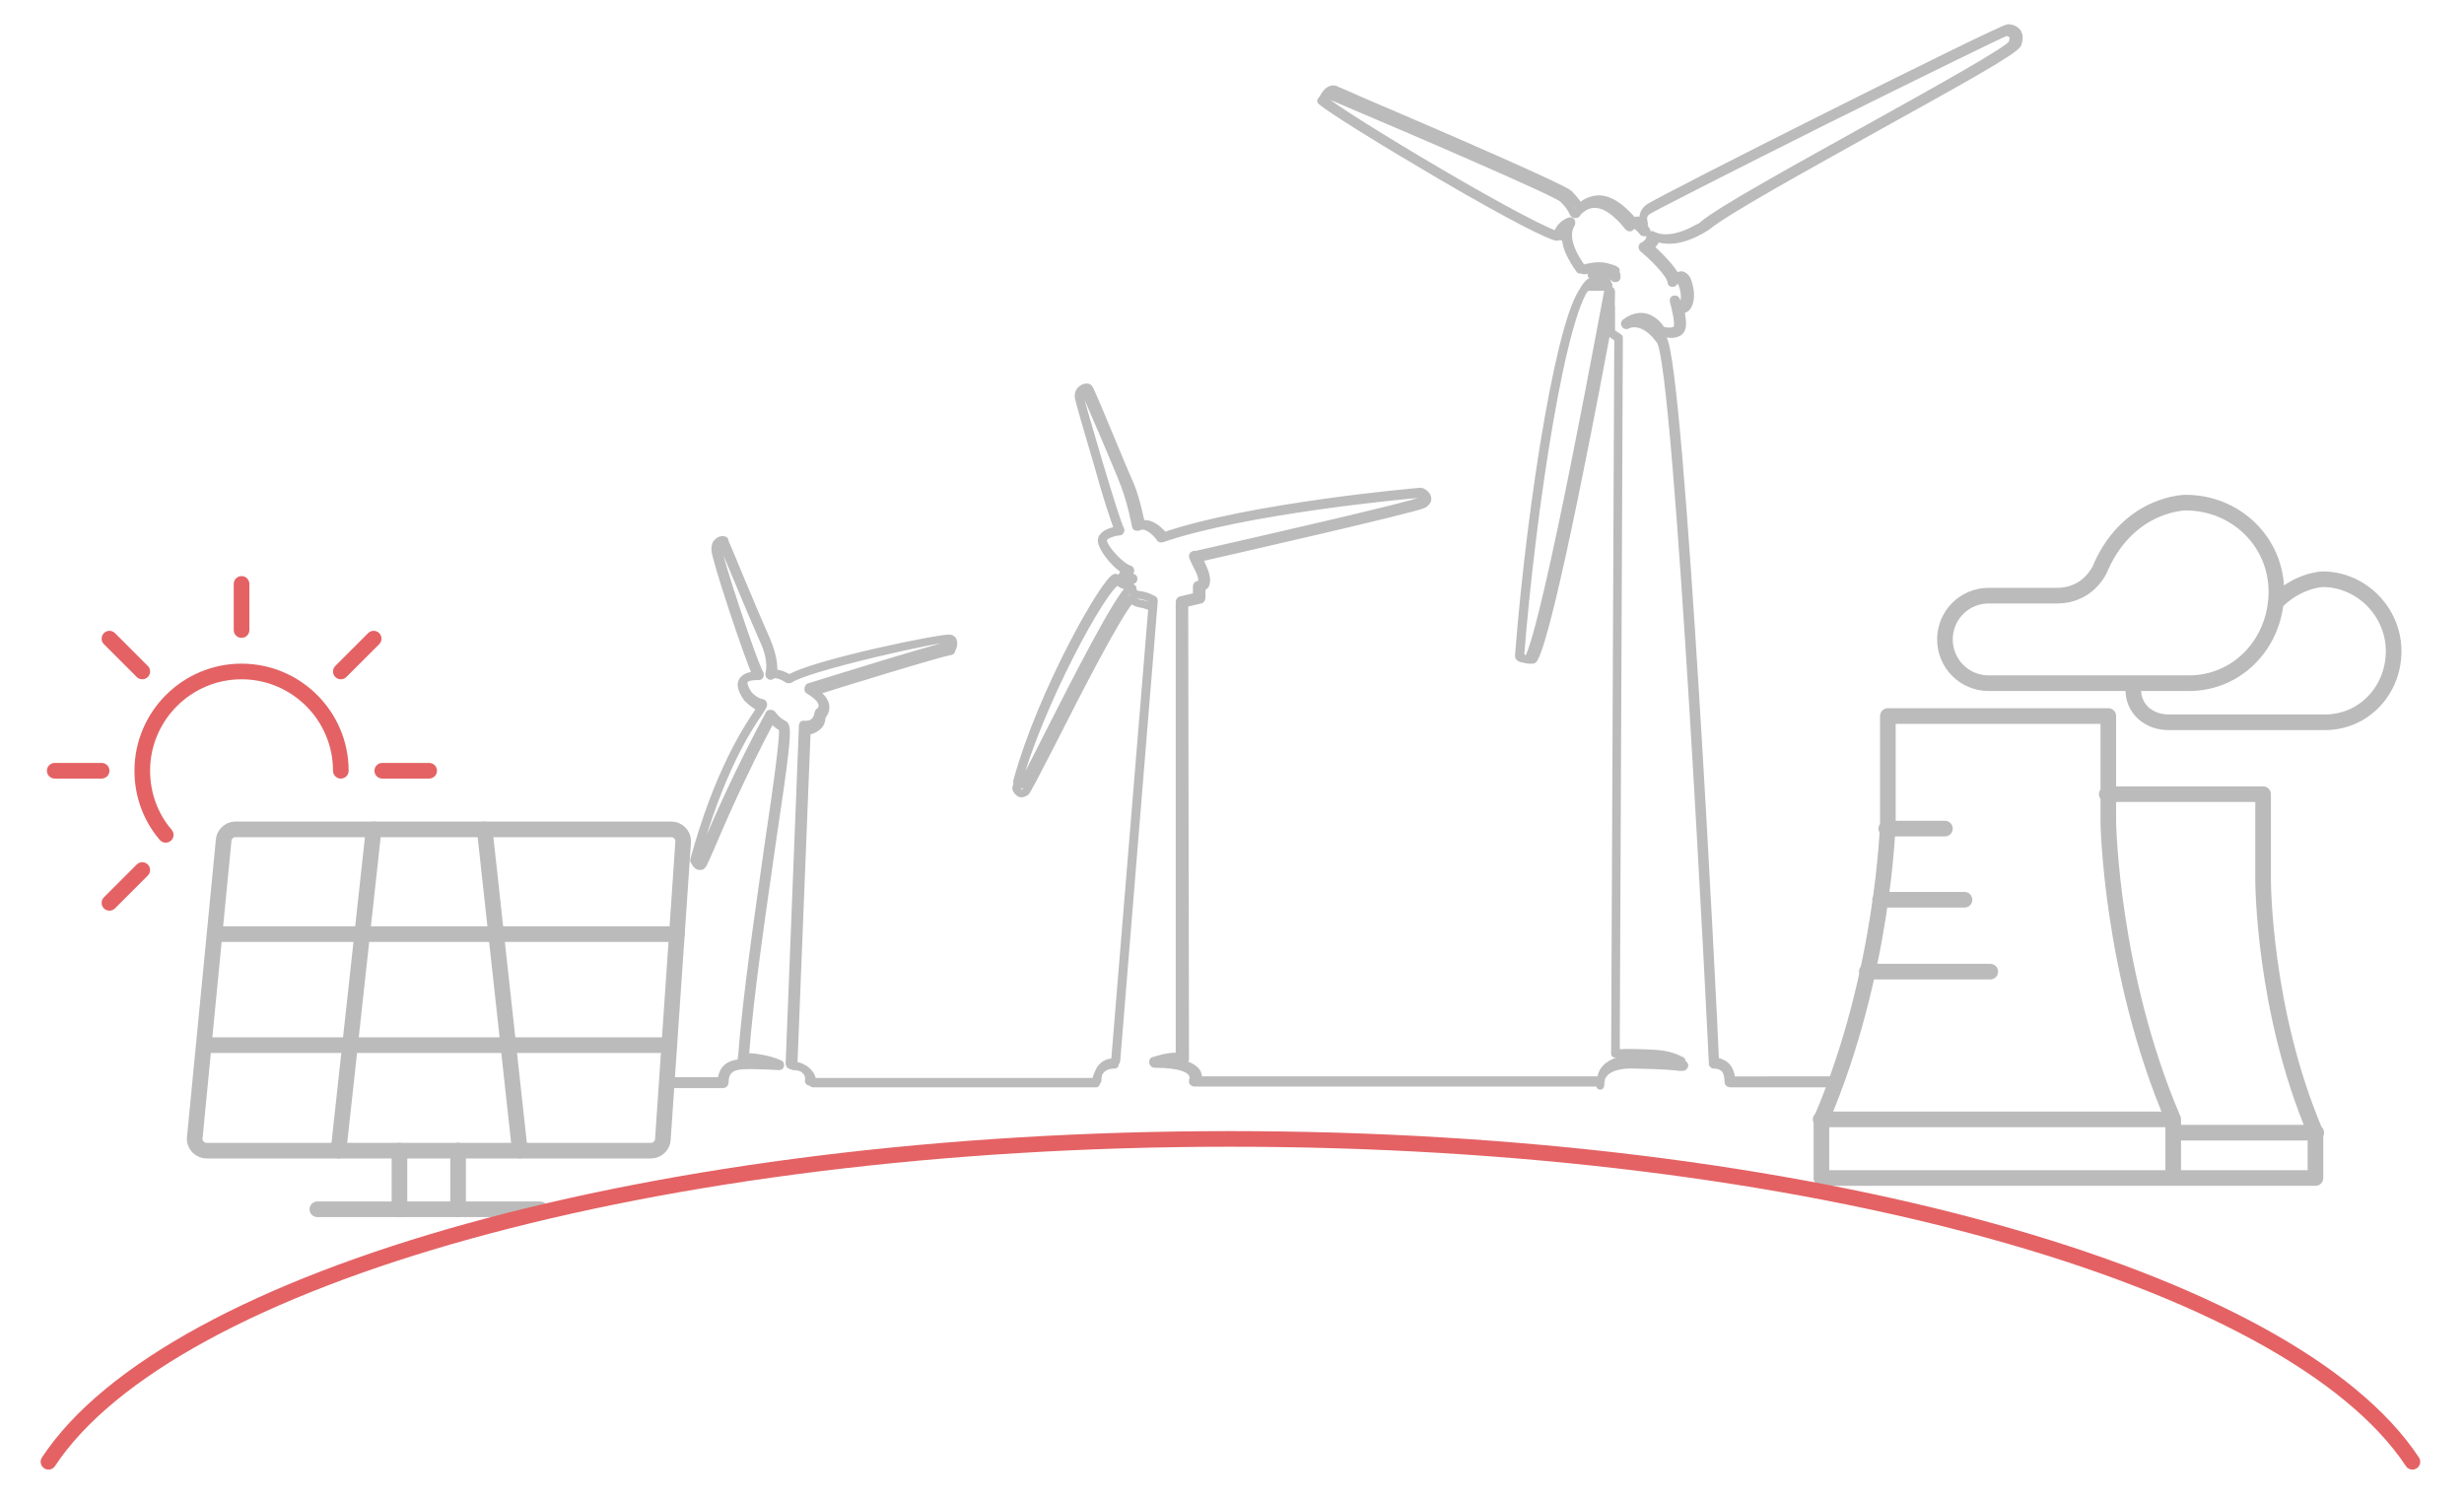 <?xml version="1.0" encoding="utf-8"?>
<!-- Generator: Adobe Illustrator 22.1.0, SVG Export Plug-In . SVG Version: 6.00 Build 0)  -->
<svg version="1.1" id="Layer_1" xmlns="http://www.w3.org/2000/svg" xmlns:xlink="http://www.w3.org/1999/xlink" x="0px" y="0px"
	 viewBox="0 0 315.2 192" style="enable-background:new 0 0 315.2 192;" xml:space="preserve">
<style type="text/css">
	.st0{fill:none;stroke:#BBBBBB;stroke-linecap:round;stroke-linejoin:round;}
	.st1{fill:none;stroke:#BBBBBB;stroke-width:2;stroke-linecap:round;stroke-linejoin:round;}
	.st2{fill:none;stroke:#E46264;stroke-width:2;stroke-linecap:round;stroke-linejoin:round;stroke-miterlimit:10;}
</style>
<g>
	<path class="st0" d="M204.7,138.5h-51.9c-0.1,0-0.1,0-0.2-0.1c0-0.1,0-0.1,0-0.2c0,0,0.2-0.4-0.1-0.9c-0.4-0.6-1.5-1.2-4.8-1.2
		c-0.1,0-0.2-0.1-0.2-0.2c0-0.1,0-0.2,0.1-0.2s2-0.7,3.3-0.5V77c0-0.1,0.1-0.2,0.1-0.2l2.1-0.5V75c0-0.1,0.1-0.2,0.2-0.2
		c0,0,0.3,0,0.4-0.2c0.1-0.2,0.2-0.7-0.3-1.7c-0.9-1.8-0.9-1.8-0.7-1.9c0.1-0.1,0.2,0,0.2,0c9.7-2.2,28-6.4,28.8-6.9
		c0.1-0.1,0.3-0.2,0.3-0.4s-0.4-0.4-0.6-0.5c-1.2,0.1-22.1,2-32.8,5.7c-0.1,0-0.2,0-0.2-0.1c0,0-1.5-2.1-2.8-1.4c-0.1,0-0.1,0-0.2,0
		c-0.1,0-0.1-0.1-0.1-0.1s-0.5-2.8-1.4-5.2c-0.9-2.4-4.8-11.4-5.2-12.3c-0.1,0-0.3,0.1-0.4,0.2c-0.2,0.2-0.2,0.4-0.2,0.7
		c0.2,0.9,4.7,16.4,5.2,17c0,0.1,0.1,0.1,0,0.2c0,0.1-0.1,0.1-0.1,0.1c-0.4,0-1.7,0.3-2,0.8c-0.1,0.2-0.1,0.3-0.1,0.5
		c0.4,1.3,2.5,3.3,3.3,3.5c0.1,0,0.2,0.1,0.2,0.2s-0.1,0.2-0.1,0.2l-0.8,0.2c0.4,0.3,0.9,0.6,1.1,0.5c0.1,0,0.2,0,0.2,0.1
		s0,0.2-0.1,0.2c0,0-1.2,0.7-2.2-0.3c-1.2,0.2-9.4,14.4-12.6,26.1c0.1,0.1,0.2,0.3,0.4,0.4c0.1,0,0.2,0,0.3-0.1
		c0.2-0.2,1.6-2.9,3.2-6.1c3.6-7.1,9-17.7,10.6-19c0.1,0,0.1-0.1,0.2,0c0.1,0,0.1,0.1,0.1,0.2s0,0.6,0.8,0.7c1,0.1,1.8,0.6,1.8,0.6
		c0.1,0,0.1,0.1,0.1,0.2l-4.8,58.8c0,0.1-0.1,0.2-0.2,0.2c0,0-1-0.1-1.6,0.6c-0.4,0.4-0.6,1-0.6,1.7c0,0,0,0.1-0.1,0.1l-0.1,0.1
		h-36.6c-0.1,0-0.1,0-0.1-0.1c0,0-0.1-0.1,0-0.1c0,0,0.1-0.8-0.5-1.3c-0.4-0.4-1-0.6-1.8-0.6c-0.1,0-0.1,0-0.1-0.1l-0.1-0.1
		l1.7-43.3c0-0.1,0-0.1,0.1-0.1h0.1c0,0,0.8,0.1,1.3-0.4c0.3-0.3,0.4-0.6,0.5-1.1c0-0.1,0-0.1,0.1-0.1c0,0,0.5-0.4,0.4-0.9
		c0-0.6-0.6-1.2-1.7-1.9c-0.1,0-0.1-0.1-0.1-0.2s0.1-0.1,0.1-0.2c0.7-0.2,15.7-4.9,17.8-5.3c0.1-0.2,0.2-0.6,0.2-0.8
		c0-0.1-0.1-0.1-0.1-0.1c-0.4-0.1-4.6,0.7-9.6,1.9C106,85,102,86.2,101,86.9c-0.1,0-0.1,0-0.2,0c-0.4-0.3-1.6-0.9-2.1-0.5
		c-0.1,0.1-0.2,0.1-0.2,0c-0.1,0-0.1-0.1-0.1-0.2c0,0,0.6-1.6-0.8-4.5c-1.3-2.9-4.8-11.4-5.3-12.5c-0.1,0-0.2,0-0.3,0.1
		c-0.2,0.1-0.2,0.4-0.2,0.7c0,1.1,4.7,15.3,5.4,16.2c0,0.1,0,0.1,0,0.2s-0.1,0.1-0.2,0.1c-0.4,0-1.5,0-1.8,0.5c-0.2,0.4,0,1,0.5,1.8
		c0.4,0.5,1.3,1.1,1.7,1.1c0.1,0,0.2,0.1,0.2,0.1c0.1,0.2,0,0.3-0.5,1.1c-1.4,2-5,7.5-8.1,18.7c0.1,0.2,0.3,0.5,0.4,0.5
		c0,0,0.1,0,0.1-0.1c0.1-0.1,0.5-1,0.9-2.1c1.3-3.1,4.1-9.5,8-16.7c0-0.1,0.1-0.1,0.2-0.1s0.1,0,0.2,0.1c0,0,0.5,0.8,1.5,1.3
		c0.6,0.3,0.1,4-1.6,15.4c-1.2,8.5-2.8,19-3.4,27.1c0.7,0,2.9,0.2,4.4,0.9c0.1,0,0.1,0.1,0.1,0.2c0,0.1-0.1,0.1-0.2,0.1
		c0,0-2.8-0.2-4.7-0.1c-1.5,0.1-2.2,0.8-2.2,2.2c0,0.1-0.1,0.2-0.2,0.2h-6.4v-0.4h6.2c0.1-1.5,0.9-2.2,2.5-2.3c1-0.1,2.4,0,3.4,0
		c-1.5-0.4-3.2-0.4-3.2-0.4c-0.1,0-0.1,0-0.1-0.1c0,0-0.1-0.1,0-0.1c0.6-8.1,2.2-18.7,3.4-27.3c1.1-7.4,2.1-14.4,1.8-15
		c-0.7-0.4-1.2-0.9-1.4-1.2c-3.8,7.2-6.5,13.4-7.8,16.5c-0.6,1.4-0.9,2-1,2.2s-0.3,0.2-0.4,0.2c-0.4,0-0.6-0.6-0.7-0.7V110
		c3.1-11.3,6.8-16.8,8.2-18.9c0.2-0.3,0.3-0.5,0.4-0.6c-0.7-0.1-1.7-1.1-1.8-1.2l0,0c-0.7-1-0.9-1.7-0.6-2.2
		c0.4-0.6,1.3-0.7,1.8-0.7c-1.1-2.3-5.3-15-5.3-16.1c0-0.5,0.1-0.8,0.4-1c0.3-0.3,0.7-0.2,0.7-0.2c0.1,0,0.1,0.1,0.1,0.1
		c0,0.1,3.9,9.5,5.3,12.6c1,2.3,1,3.8,0.9,4.4c0.7-0.2,1.7,0.4,2.1,0.6c3-1.9,20-5.4,20.6-5.1c0.2,0.1,0.3,0.2,0.3,0.3
		c0.2,0.5-0.2,1.1-0.2,1.2s-0.1,0.1-0.1,0.1c-1.4,0.2-15,4.4-17.5,5.2c1,0.6,1.5,1.3,1.5,2c0,0.6-0.4,1-0.5,1.2c0,0.6-0.2,1-0.6,1.3
		c-0.5,0.4-1,0.5-1.3,0.5l-1.7,42.9c0.8,0,1.5,0.3,1.9,0.8c0.5,0.5,0.5,1.1,0.6,1.4h36.2c0-0.8,0.3-1.4,0.7-1.8
		c0.6-0.6,1.4-0.6,1.7-0.6l4.8-58.5c-0.2-0.1-0.9-0.4-1.6-0.5c-0.6-0.1-0.9-0.4-1-0.7c-1.8,1.9-6.9,11.9-10.3,18.6
		c-2.1,4.1-3.1,6-3.3,6.2c-0.3,0.2-0.5,0.2-0.6,0.2c-0.4-0.1-0.6-0.6-0.6-0.6v-0.1c2.9-10.7,11.2-25.9,12.9-26.4
		c0.2,0,0.3,0,0.3,0.1c0.4,0.4,0.9,0.4,1.2,0.4c-0.5-0.2-1-0.6-1-0.7c-0.1,0-0.1-0.1-0.1-0.2s0.1-0.1,0.1-0.1L144,73
		c-1.1-0.6-2.6-2.3-3-3.5c-0.1-0.3-0.1-0.6,0.1-0.8c0.4-0.6,1.5-0.8,2-0.9c-0.5-1.1-1.7-4.9-2.6-8.2c-1.2-4-2.4-8.2-2.5-8.7
		c-0.1-0.6,0.2-1,0.4-1.1c0.2-0.2,0.6-0.3,0.8-0.2c0.1,0,0.2,0.1,2.4,5.4c1,2.4,2.4,5.8,3,7.1c0.8,2,1.2,4.3,1.4,5
		c1.3-0.4,2.6,1.1,2.9,1.5c11-3.8,32.6-5.7,32.8-5.7h0.1c0.1,0,0.8,0.4,0.8,0.9c0,0.3-0.2,0.5-0.5,0.7c-1.1,0.6-26.2,6.3-28.8,6.9
		c0.1,0.2,0.3,0.6,0.6,1.3c0.4,0.9,0.5,1.6,0.3,2.1c-0.1,0.2-0.4,0.3-0.5,0.4v1.3c0,0.1-0.1,0.2-0.1,0.2l-2.1,0.5l0.1,58.3
		c0,0.1,0,0.1-0.1,0.1c0,0-0.1,0-0.2,0c-0.6-0.2-1.5,0-2.2,0.2c2.1,0.1,3.5,0.6,4,1.4c0.2,0.4,0.2,0.7,0.2,1h51.5
		c0-0.3,0.1-1,0.6-1.5c0.8-0.9,2.3-1.3,4.4-1.3c3.4,0.1,4.5,0.2,5.3,0.3c-0.6-0.3-1.6-0.8-3.4-0.9c-3.4-0.2-4.7,0-4.7,0
		c-0.1,0-0.1,0-0.2,0l-0.1-0.1l0.4-91.5l-0.9-0.6c-0.1,0-0.1-0.1-0.1-0.2v-3.2c-1.6,8.8-7.8,41.7-9.9,45.1l-0.1,0.1
		c-0.1,0-1,0.1-1.4-0.3c-0.1-0.1-0.2-0.3-0.2-0.5c1.4-17.8,5.4-45,8.9-47.5h0.1h2.1c-0.4-0.3-1-0.8-1.6-0.7c-0.1,0-0.3,0-0.4-0.2
		c0-0.1,0-0.2,0.2-0.3c0.4-0.3,1.8-0.7,2.9-0.3c-0.4-0.3-1.5-0.7-4,0c-0.1,0-0.2,0-0.2-0.1c-0.1-0.2-2.8-3.5-1.6-5.7
		c-0.3,0.3-0.6,0.7-0.6,1.3c0,0.1-0.1,0.2-0.2,0.2H200c-2.6,0-29.1-15.9-30.7-17.6c-0.1-0.1-0.1-0.1,0-0.2c0,0,0.4-0.8,0.9-1
		c0.2-0.1,0.5-0.1,0.7,0c0.1,0.1,1.2,0.5,2.7,1.2c12.2,5.2,26.4,11.4,27.1,12.1c0.7,0.7,1.2,1.4,1.4,1.8c0.3-0.4,1.1-1,2.2-1.1
		c1.5-0.1,3,0.9,4.7,2.9c0.1-0.1,0.2-0.2,0.4-0.2c0.3,0,0.6,0.1,0.9,0.4c-0.2-0.7-0.1-1.5,0.6-2c1.3-1,45.1-23,46-23
		c0,0,0.8,0,1.2,0.6c0.2,0.4,0.2,0.8,0,1.4c-0.4,0.9-7.1,4.6-18.1,10.7c-9.5,5.3-19.3,10.7-21.7,12.7c-0.2,0.1-3.6,2.5-6.4,1.4
		c-0.1,0.3-0.2,0.7-0.9,1.2c0.7,0.6,2.9,2.7,3.4,3.9c0.2-0.1,0.4-0.3,0.7-0.3c0.4,0.1,0.7,0.4,0.9,1.2c0.4,1.3,0.2,2.8-0.5,3.1
		c-0.2,0.1-0.3,0.1-0.6-0.1c0.2,0.9,0.4,2.1,0.2,2.6c-0.1,0.3-0.3,0.5-0.6,0.6c-0.7,0.3-1.7,0-2.1-0.2c0,0-0.1,0-0.1-0.1
		c0,0-0.6-1.2-1.8-1.5c-0.4-0.1-0.9-0.1-1.4,0.1c0.9,0,2.3,0.5,3.6,2.4c2.3,3.2,6.5,86.8,6.7,92.5c0.3,0,0.8,0.1,1.3,0.5
		s0.7,1.1,0.8,1.9H235v0.4h-13.7c-0.1,0-0.2-0.1-0.2-0.2c0-0.8-0.2-1.5-0.6-1.8c-0.5-0.4-1.2-0.4-1.2-0.4c-0.1,0-0.1,0-0.1,0
		l-0.1-0.1c0-0.9-4.4-89.3-6.7-92.5c-2.2-3.1-4.2-2.1-4.3-2c-0.1,0-0.2,0-0.2-0.1c-0.1-0.1,0-0.2,0-0.2c0.9-0.7,1.8-0.9,2.6-0.7
		c1.2,0.3,1.9,1.4,2,1.6c0.4,0.2,1.2,0.3,1.7,0.1c0.2-0.1,0.3-0.2,0.4-0.4c0.2-0.7-0.3-2.7-0.5-3.4c0-0.1,0-0.2,0.1-0.2
		s0.2,0,0.2,0.1c0.3,0.7,0.6,0.8,0.7,0.8c0.4-0.1,0.6-1.4,0.2-2.6c-0.2-0.6-0.4-0.9-0.6-0.9c-0.2,0-0.5,0.3-0.6,0.4
		c0,0.1-0.1,0.1-0.2,0.1c-0.1,0-0.1-0.1-0.1-0.2c-0.1-1-2.6-3.4-3.6-4.2c0,0-0.1-0.1-0.1-0.2s0-0.1,0.1-0.1c1-0.6,0.9-1.2,0.9-1.2
		c0-0.1,0-0.1,0.1-0.2c0.1,0,0.1-0.1,0.2,0c2.6,1.3,6.2-1.2,6.3-1.2c2.3-2,12.2-7.4,21.7-12.7c8.3-4.6,17.6-9.8,18-10.6
		c0.2-0.5,0.2-0.8,0.1-1.1c-0.2-0.3-0.8-0.4-0.9-0.4c-0.6,0.2-10.4,5-22.9,11.2c-13.2,6.6-22.4,11.3-23,11.7
		c-1.1,0.9-0.2,2.5-0.1,2.5c0.1,0.1,0,0.2-0.1,0.2c-0.1,0.1-0.2,0-0.3,0c-0.7-0.9-1.1-1-1.3-0.9c-0.2,0-0.3,0.2-0.3,0.2
		c0,0.1-0.1,0.1-0.1,0.1c-0.1,0-0.1,0-0.2-0.1c-1.6-2-3.1-3-4.5-2.9c-1.3,0.1-2.1,1.2-2.1,1.2c0,0.1-0.1,0.1-0.2,0.1
		c-0.1,0-0.1,0-0.2-0.1c0,0-0.4-1-1.4-1.9c-0.8-0.8-20.6-9.3-27-12c-1.6-0.7-2.6-1.1-2.8-1.2c-0.1-0.1-0.3-0.1-0.4,0
		c-0.3,0.1-0.5,0.5-0.7,0.7c1.1,1,7.7,5.1,15.2,9.5c9.4,5.5,14.3,7.9,15,7.9c0.1-1.5,1.6-2,1.6-2c0.1,0,0.2,0,0.2,0.1s0,0.2,0,0.2
		c-1.9,1.8,0.6,5.2,1.1,5.9c2.5-0.8,3.7-0.4,4.3,0.1c0.3,0.2,0.4,0.5,0.4,0.7c0,0.1,0,0.1,0,0.2c0,0.1-0.1,0.1-0.2,0.1
		c-0.1,0-0.1-0.1-0.1-0.1c-0.7-0.6-2-0.4-2.6-0.2c0.9,0.2,1.8,1.1,1.8,1.1c0.1,0.1,0.1,0.1,0,0.2c0,0.1-0.1,0.1-0.2,0.1H203
		c-3.1,2.3-7.1,26.8-8.7,47.2c0,0.1,0,0.1,0.1,0.2c0.2,0.2,0.8,0.2,1.1,0.2c2.4-4.3,10.1-46.6,10.2-47c0-0.1,0.1-0.2,0.2-0.2
		c0.1,0,0.2,0.1,0.2,0.2l-0.1,5.3l0.9,0.6c0.1,0,0.1,0.1,0.1,0.2l-0.4,91.4c0.5-0.1,1.9-0.2,4.6,0c3,0.2,4.1,1.3,4.2,1.4
		c0.1,0.1,0.1,0.1,0,0.2c0,0.1-0.1,0.1-0.2,0.1c-0.1,0-0.2,0-0.3,0c-0.8-0.1-1.6-0.2-5.6-0.3c-2-0.1-3.4,0.3-4.1,1.1
		c-0.6,0.7-0.5,1.4-0.5,1.5s0,0.1,0,0.1C204.8,138.5,204.7,138.5,204.7,138.5z"/>
</g>
<g>
	<path class="st1" d="M84.8,145.7c0,0.8-0.7,1.5-1.5,1.5H26.4c-0.8,0-1.5-0.7-1.5-1.5l3.7-38.1c0-0.8,0.7-1.5,1.5-1.5h55.8
		c0.8,0,1.5,0.7,1.5,1.5L84.8,145.7z"/>
	<path class="st2" d="M43.6,98.6c0-7-5.7-12.7-12.7-12.7s-12.7,5.7-12.7,12.7c0,3.1,1.1,6,3,8.2"/>
	<line class="st2" x1="30.9" y1="74.7" x2="30.9" y2="80.6"/>
	<line class="st2" x1="14" y1="81.7" x2="18.2" y2="85.9"/>
	<line class="st2" x1="7" y1="98.6" x2="13" y2="98.6"/>
	<line class="st2" x1="14" y1="115.5" x2="18.2" y2="111.3"/>
	<line class="st2" x1="54.9" y1="98.6" x2="48.9" y2="98.6"/>
	<line class="st2" x1="47.8" y1="81.7" x2="43.6" y2="85.9"/>
	<line class="st1" x1="51.1" y1="147.2" x2="51.1" y2="154.7"/>
	<line class="st1" x1="58.6" y1="147.2" x2="58.6" y2="154.7"/>
	<line class="st1" x1="40.6" y1="154.7" x2="69.1" y2="154.7"/>
	<line class="st1" x1="43.3" y1="147.2" x2="47.8" y2="106.1"/>
	<line class="st1" x1="66.5" y1="147.2" x2="62" y2="106.1"/>
	<line class="st1" x1="27.5" y1="119.5" x2="86.6" y2="119.5"/>
	<line class="st1" x1="26.1" y1="133.7" x2="85.6" y2="133.7"/>
</g>
<path id="_x32_0" class="st1" d="M233,150.7v-7.5c8-18.7,8.5-38,8.5-38V91.6h28.2v13.6c0,0,0.3,19.3,8.3,38v7.5H233z M277.9,143.2
	h-45 M277.9,150.7h18.3v-5.8c-6.7-15.7-6.7-32.3-6.7-32.3v-11h-20 M296.3,144.9H278 M263.1,76.2h-8.7c-3.1,0-5.6,2.5-5.6,5.6l0,0
	c0,3.1,2.5,5.6,5.6,5.6H280c6.4,0,11.2-5.3,11.2-11.7l0,0c0-6.4-5.2-11.4-11.6-11.4c0,0-7.1,0-10.8,8.1
	C268.8,72.4,267.5,76.2,263.1,76.2z M272.9,87.4v0.9c0,2.4,2,4.1,4.5,4.1h20c5,0,8.8-4.1,8.8-9.1l0,0c0-5-4.1-9.2-9.1-9.2
	c0,0-3.2,0.1-6,3 M241.3,106h7.5 M240.5,115.1h10.8 M238.8,124.3h15.8"/>
<g>
	<path class="st2" d="M6.2,187c15.6-23.6,77.4-41.3,151.2-41.3S293,163.4,308.6,187"/>
</g>
</svg>
